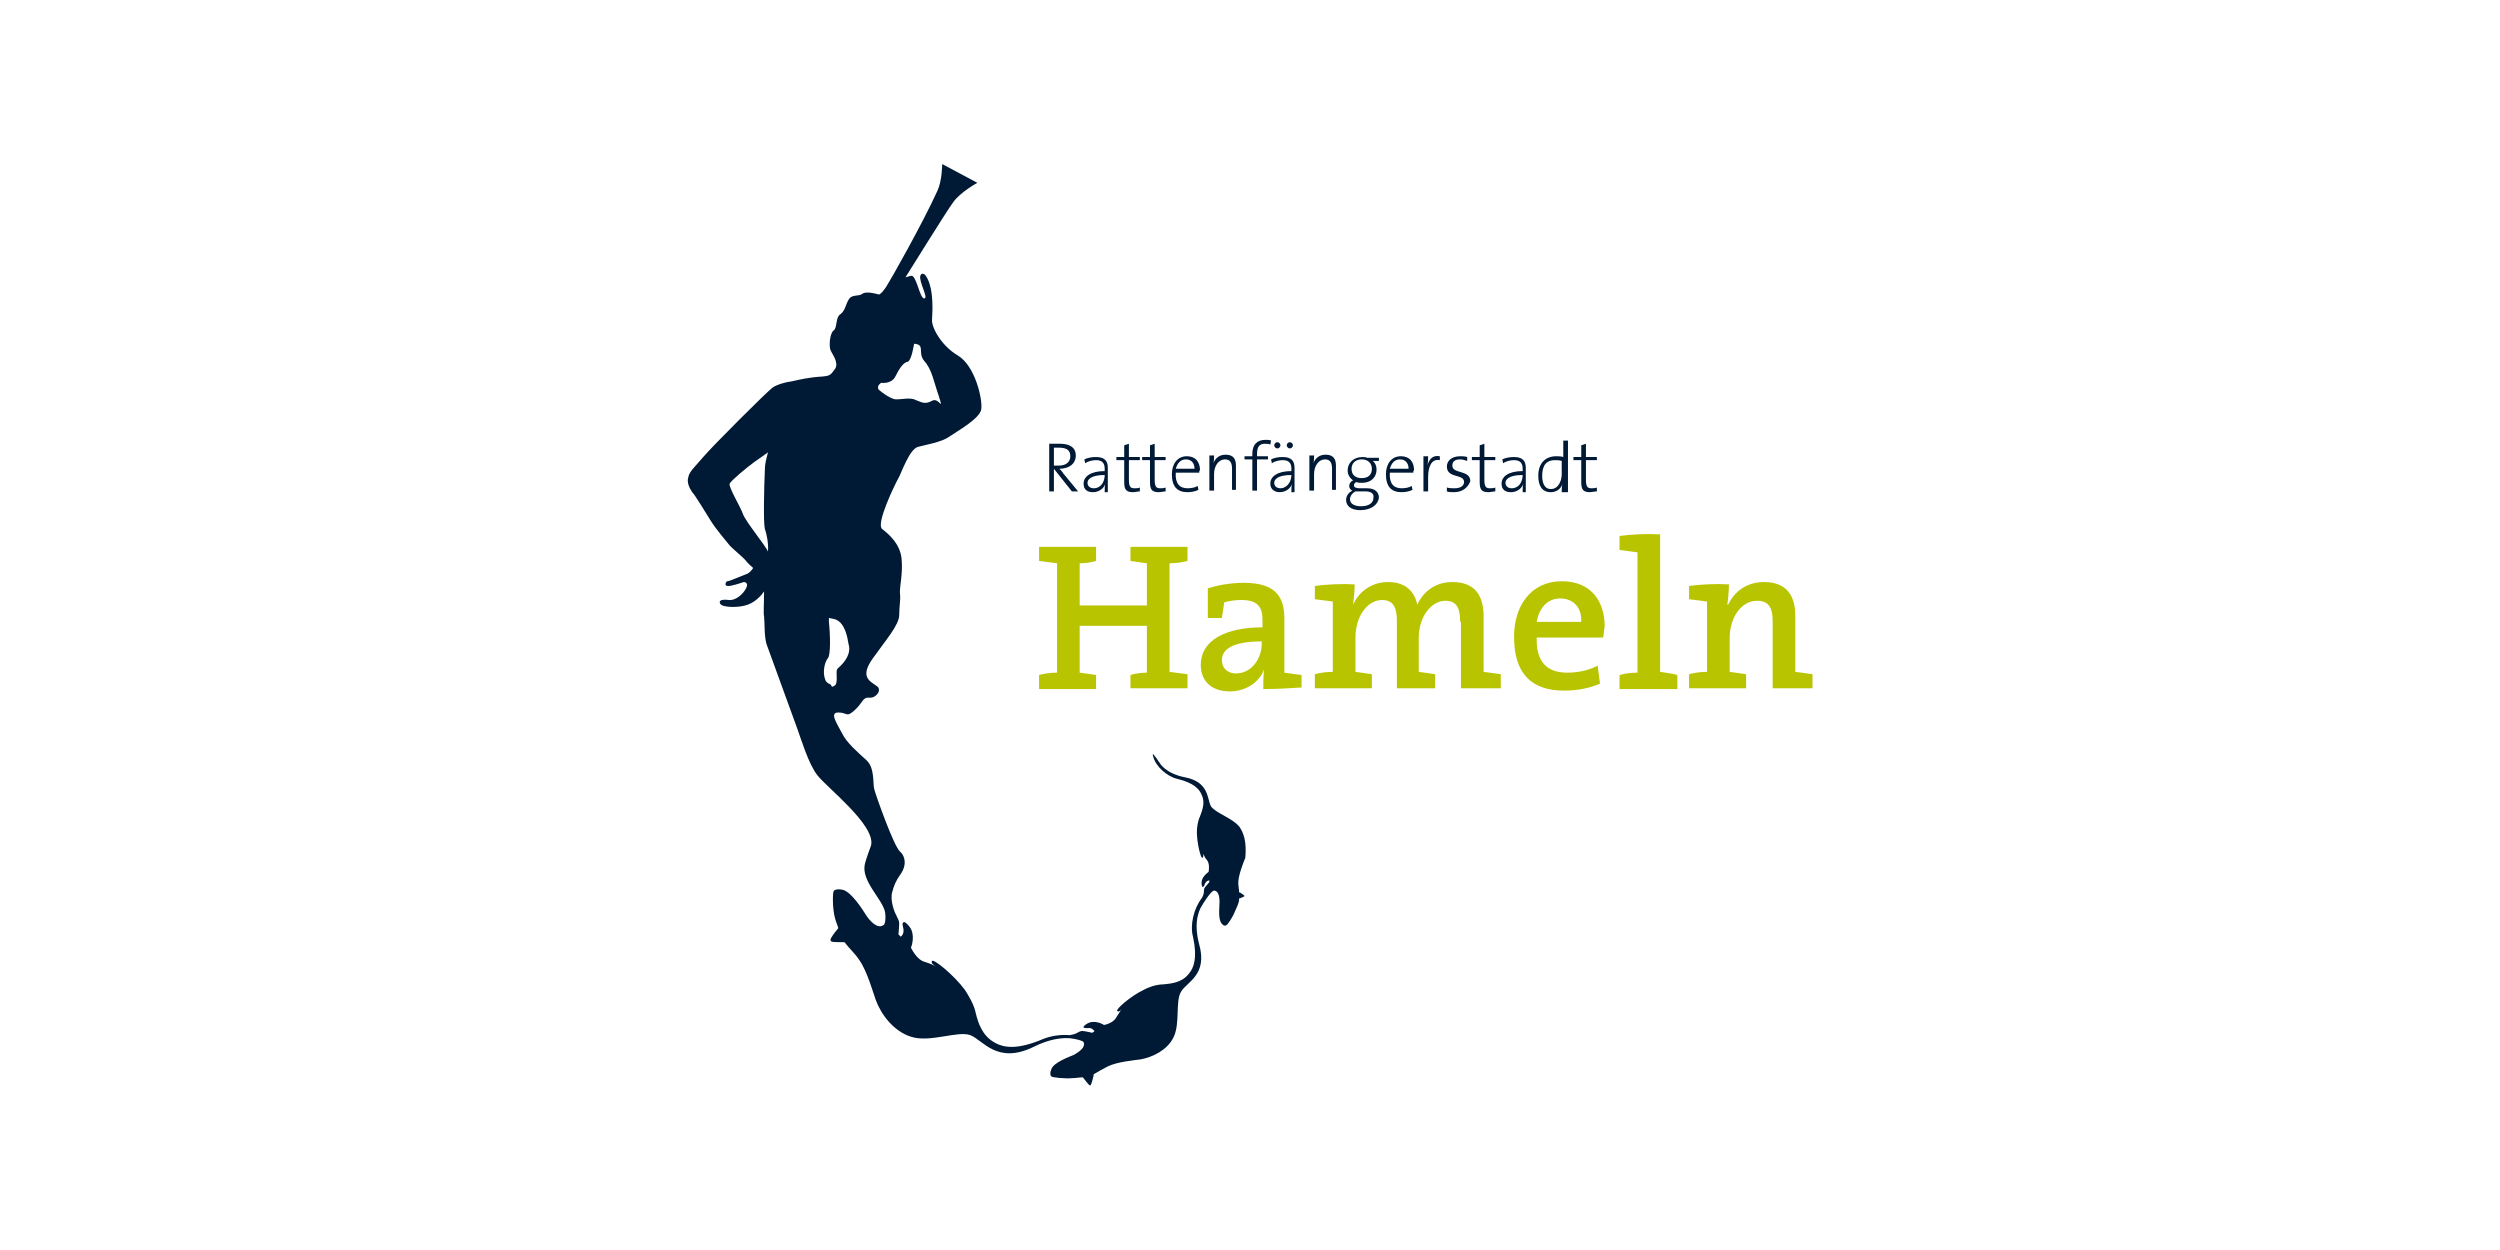<svg xmlns="http://www.w3.org/2000/svg" xmlns:xlink="http://www.w3.org/1999/xlink" xmlns:serif="http://www.serif.com/" width="100%" height="100%" viewBox="0 0 400 200" xml:space="preserve" style="fill-rule:evenodd;clip-rule:evenodd;stroke-linejoin:round;stroke-miterlimit:2;">    <g transform="matrix(1.25,0,0,1.25,200,100)">        <g transform="matrix(1,0,0,1,-72,-59)">            <g>                <path d="M56.7,67.2L56.7,65.4C57.3,65.2 58.1,65.1 58.8,65.1L58.8,59.1L50.2,59.1L50.2,65.1C50.9,65.2 51.7,65.3 52.3,65.4L52.3,67.2L45,67.2L45,65.4C45.7,65.2 46.5,65.1 47.3,65.1L47.3,51.1C46.5,51 45.7,50.9 45,50.8L45,49L52.3,49L52.3,50.8C51.7,51 50.9,51.1 50.2,51.1L50.2,56.5L58.8,56.5L58.8,51.1C58.1,51 57.3,50.9 56.7,50.8L56.7,49L64,49L64,50.8C63.3,51 62.5,51.1 61.7,51.1L61.7,65C62.5,65.1 63.3,65.2 64,65.3L64,67.1L56.7,67.1L56.7,67.2Z" style="fill:rgb(185,196,0);fill-rule:nonzero;"></path>                <path d="M73.7,67.2C73.7,66.3 73.7,65.5 73.8,64.7C73.2,66.3 71.5,67.5 69.4,67.5C67.1,67.5 65.7,66.2 65.7,64.1C65.7,61 68.8,59.3 73.6,59.3L73.6,58.4C73.6,56.7 73,55.8 70.9,55.8C70.1,55.8 69.4,55.9 68.7,56.1C68.6,56.7 68.5,57.4 68.4,58.1L66.6,58.1L66.6,54.3C67.9,53.9 69.5,53.6 71.2,53.6C75.3,53.6 76.4,55.4 76.4,58.2L76.4,65.1C77,65.2 77.9,65.3 78.6,65.4L78.6,67C77.2,67.1 75.2,67.2 73.7,67.2M73.5,61.1C69.6,61.1 68.4,62.2 68.4,63.5C68.4,64.5 69.1,65.2 70.2,65.2C72.2,65.2 73.5,63.3 73.5,61.4L73.5,61.1Z" style="fill:rgb(185,196,0);fill-rule:nonzero;"></path>                <path d="M98.9,58.6C98.9,56.9 98.5,55.9 97,55.9C95.3,55.9 93.6,57.8 93.6,60.7L93.6,65C94.3,65.1 95.1,65.2 95.7,65.3L95.7,67.1L90.8,67.1L90.8,58.5C90.8,57 90.5,55.8 88.9,55.8C87.1,55.8 85.5,57.8 85.5,60.6L85.5,65C86.2,65.1 87,65.2 87.6,65.3L87.6,67.1L80.3,67.1L80.3,65.3C81,65.1 81.8,65 82.6,65L82.6,56C82,55.9 81,55.8 80.3,55.7L80.3,54C81.8,53.8 83.8,53.7 85.4,53.8C85.4,54.5 85.3,55.6 85.2,56.4C86,54.6 87.7,53.5 89.7,53.5C92.3,53.5 93.2,55.2 93.4,56.4C94,55.1 95.4,53.5 97.9,53.5C100.5,53.5 101.9,54.9 101.9,57.9L101.9,65C102.7,65.1 103.5,65.2 104.1,65.3L104.1,67.1L99,67.1L99,58.6L98.9,58.6Z" style="fill:rgb(185,196,0);fill-rule:nonzero;"></path>                <path d="M117.2,60.6L108.7,60.6C108.6,63.7 110,65.1 112.6,65.1C114,65.1 115.4,64.8 116.5,64.2L116.8,66.5C115.5,67.1 113.8,67.4 112.2,67.4C108,67.4 105.8,65.2 105.8,60.5C105.8,56.5 108,53.4 111.9,53.4C115.7,53.4 117.4,56 117.4,59.2C117.3,59.7 117.3,60.1 117.2,60.6M111.7,55.6C110.1,55.6 109,56.8 108.7,58.6L114.4,58.6C114.5,56.8 113.4,55.6 111.7,55.6" style="fill:rgb(185,196,0);fill-rule:nonzero;"></path>                <path d="M126.7,65.4L126.7,67.2L119.3,67.2L119.3,65.4C120,65.2 120.8,65.1 121.6,65.1L121.6,49.7C121,49.6 120,49.5 119.3,49.4L119.3,47.6C120.8,47.4 122.7,47.3 124.5,47.4L124.5,65C125.2,65.1 126,65.2 126.7,65.4" style="fill:rgb(185,196,0);fill-rule:nonzero;"></path>                <path d="M138.9,58.5C138.9,56.8 138.4,55.9 136.9,55.9C134.9,55.9 133.4,58 133.4,60.7L133.4,65C134.1,65.1 134.9,65.2 135.5,65.3L135.5,67.1L128.2,67.1L128.2,65.3C128.9,65.1 129.7,65 130.5,65L130.5,56C129.9,55.9 128.9,55.8 128.2,55.7L128.2,54C129.7,53.8 131.6,53.7 133.3,53.8C133.3,54.5 133.2,55.7 133.1,56.4L133.2,56.4C134,54.7 135.6,53.5 137.8,53.5C140.8,53.5 141.8,55.4 141.8,57.8L141.8,65C142.6,65.1 143.4,65.2 144,65.3L144,67.1L138.9,67.1L138.9,58.5Z" style="fill:rgb(185,196,0);fill-rule:nonzero;"></path>                <path d="M49.2,41.9L46.9,39L46.9,41.9L46.3,41.9L46.3,35.8L47.7,35.8C48.8,35.8 49.7,36.2 49.7,37.3C49.7,38.4 48.8,39 47.6,39C47.8,39.2 48,39.4 48.1,39.6L50,41.9L49.2,41.9ZM47.5,36.3L46.9,36.3L46.9,38.6L47.5,38.6C48.5,38.6 49,38.1 49,37.4C49,36.6 48.5,36.3 47.5,36.3" style="fill:rgb(0,25,53);fill-rule:nonzero;"></path>                <path d="M53.4,41.9C53.4,41.5 53.4,41.2 53.5,40.9C53.3,41.5 52.7,42 51.9,42C51.2,42 50.7,41.7 50.7,40.9C50.7,40 51.6,39.3 53.4,39.3L53.4,39C53.4,38.3 53.1,37.9 52.3,37.9C51.9,37.9 51.3,38 50.9,38.3L50.8,37.8C51.2,37.6 51.7,37.5 52.3,37.5C53.5,37.5 53.8,38.1 53.8,38.9L53.8,42L53.4,42L53.4,41.9ZM53.4,39.8C51.6,39.8 51.2,40.4 51.2,40.8C51.2,41.2 51.5,41.5 52,41.5C52.9,41.5 53.4,40.7 53.4,39.8Z" style="fill:rgb(0,25,53);fill-rule:nonzero;"></path>                <path d="M57,42C56.1,42 55.9,41.6 55.9,40.7L55.9,37.9L54.9,37.9L54.9,37.5L55.9,37.5L55.9,36L56.5,35.8L56.5,37.5L57.9,37.5L57.9,37.9L56.5,37.9L56.5,40.4C56.5,41.3 56.7,41.5 57.2,41.5C57.4,41.5 57.7,41.5 57.9,41.4L57.9,41.9C57.6,41.9 57.3,42 57,42" style="fill:rgb(0,25,53);fill-rule:nonzero;"></path>                <path d="M60.3,42C59.4,42 59.2,41.6 59.2,40.7L59.2,37.9L58.2,37.9L58.2,37.5L59.2,37.5L59.2,36L59.8,35.8L59.8,37.5L61.2,37.5L61.2,37.9L59.8,37.9L59.8,40.4C59.8,41.3 60,41.5 60.5,41.5C60.7,41.5 61,41.5 61.2,41.4L61.2,41.9C60.9,41.9 60.6,42 60.3,42" style="fill:rgb(0,25,53);fill-rule:nonzero;"></path>                <path d="M65.5,39.5L62.5,39.5C62.4,40.9 63,41.5 64,41.5C64.5,41.5 65,41.4 65.3,41.2L65.4,41.7C65,41.9 64.5,42 64,42C62.7,42 62,41.3 62,39.7C62,38.4 62.7,37.4 63.9,37.4C65.1,37.4 65.6,38.2 65.6,39.2C65.5,39.2 65.5,39.4 65.5,39.5M63.8,37.8C63.1,37.8 62.7,38.3 62.5,39L64.9,39C64.9,38.3 64.5,37.8 63.8,37.8" style="fill:rgb(0,25,53);fill-rule:nonzero;"></path>                <path d="M69.7,41.9L69.7,39C69.7,38.3 69.5,37.8 68.8,37.8C68,37.8 67.4,38.6 67.4,39.7L67.4,41.8L66.8,41.8L66.8,37.3L67.4,37.3C67.4,37.6 67.4,38.1 67.3,38.3C67.6,37.6 68.1,37.2 68.9,37.2C69.9,37.2 70.2,37.8 70.2,38.6L70.2,41.7L69.7,41.7L69.7,41.9Z" style="fill:rgb(0,25,53);fill-rule:nonzero;"></path>                <path d="M74.6,35.9C74.4,35.8 74.1,35.8 73.9,35.8C73.2,35.8 72.9,36.2 72.9,37.1L72.9,37.4L74.3,37.4L74.3,37.8L72.9,37.8L72.9,41.8L72.3,41.8L72.3,37.8L71.3,37.8L71.3,37.4L72.3,37.4L72.3,37.1C72.3,35.9 72.9,35.3 74,35.3C74.3,35.3 74.5,35.3 74.7,35.4L74.6,35.9Z" style="fill:rgb(0,25,53);fill-rule:nonzero;"></path>                <path d="M77.3,41.9C77.3,41.5 77.3,41.2 77.4,40.9C77.2,41.5 76.6,42 75.8,42C75.1,42 74.6,41.6 74.6,40.9C74.6,40 75.5,39.3 77.3,39.3L77.3,39C77.3,38.3 77,37.9 76.2,37.9C75.8,37.9 75.2,38 74.8,38.3L74.7,37.8C75.1,37.6 75.6,37.5 76.2,37.5C77.4,37.5 77.7,38.1 77.7,38.9L77.7,42L77.3,42L77.3,41.9ZM75.5,36.4C75.3,36.4 75.1,36.2 75.1,36C75.1,35.8 75.3,35.6 75.5,35.6C75.7,35.6 75.9,35.8 75.9,36C75.9,36.2 75.7,36.4 75.5,36.4M77.3,39.8C75.5,39.8 75.1,40.4 75.1,40.8C75.1,41.2 75.4,41.5 75.9,41.5C76.7,41.5 77.3,40.7 77.3,39.8ZM77.1,36.4C76.9,36.4 76.7,36.2 76.7,36C76.7,35.8 76.9,35.6 77.1,35.6C77.3,35.6 77.5,35.8 77.5,36C77.5,36.2 77.3,36.4 77.1,36.4" style="fill:rgb(0,25,53);fill-rule:nonzero;"></path>                <path d="M82.5,41.9L82.5,39C82.5,38.3 82.3,37.8 81.6,37.8C80.8,37.8 80.2,38.6 80.2,39.7L80.2,41.8L79.6,41.8L79.6,37.3L80.2,37.3C80.2,37.6 80.2,38.1 80.1,38.3C80.4,37.6 80.9,37.2 81.7,37.2C82.7,37.2 83,37.8 83,38.6L83,41.7L82.5,41.7L82.5,41.9Z" style="fill:rgb(0,25,53);fill-rule:nonzero;"></path>                <path d="M86.1,44.3C85,44.3 84.3,43.8 84.3,43C84.3,42.4 84.7,42 85.1,41.8C84.8,41.7 84.7,41.4 84.7,41.2C84.7,40.9 84.9,40.6 85.2,40.5C84.8,40.2 84.5,39.8 84.5,39.2C84.5,38.3 85.2,37.5 86.4,37.5C86.6,37.5 86.8,37.5 87,37.6L88.5,37.6L88.5,38L87.7,38C88,38.2 88.2,38.6 88.2,39.1C88.2,40 87.6,40.8 86.3,40.8C86.1,40.8 85.8,40.8 85.6,40.7C85.4,40.8 85.3,41 85.3,41.1C85.3,41.4 85.6,41.5 86.1,41.5L87,41.5C88,41.5 88.5,42 88.5,42.7C88.4,43.6 87.5,44.3 86.1,44.3M86.8,41.9L85.5,41.9C85.1,42.1 84.8,42.5 84.8,42.9C84.8,43.5 85.4,43.8 86.2,43.8C87.2,43.8 87.8,43.4 87.8,42.7C87.9,42.2 87.5,41.9 86.8,41.9M86.3,37.8C85.5,37.8 85,38.3 85,39C85,39.8 85.5,40.2 86.3,40.2C87.1,40.2 87.6,39.8 87.6,39C87.6,38.3 87.1,37.8 86.3,37.8" style="fill:rgb(0,25,53);fill-rule:nonzero;"></path>                <path d="M92.9,39.5L89.9,39.5C89.8,40.9 90.4,41.5 91.4,41.5C91.9,41.5 92.4,41.4 92.7,41.2L92.8,41.7C92.4,41.9 91.9,42 91.4,42C90.1,42 89.4,41.3 89.4,39.7C89.4,38.4 90.1,37.4 91.3,37.4C92.5,37.4 93,38.2 93,39.2C92.9,39.2 92.9,39.4 92.9,39.5M91.2,37.8C90.5,37.8 90.1,38.3 89.9,39L92.3,39C92.3,38.3 91.9,37.8 91.2,37.8" style="fill:rgb(0,25,53);fill-rule:nonzero;"></path>                <path d="M96.3,37.9C95.3,37.7 94.8,38.6 94.8,40.1L94.8,41.9L94.2,41.9L94.2,37.4L94.8,37.4C94.8,37.7 94.8,38.2 94.7,38.6C94.9,37.9 95.3,37.2 96.3,37.4L96.3,37.9Z" style="fill:rgb(0,25,53);fill-rule:nonzero;"></path>                <path d="M98.1,42C97.8,42 97.4,42 97.2,41.9L97.2,41.4C97.5,41.5 97.9,41.5 98.2,41.5C98.9,41.5 99.4,41.2 99.4,40.7C99.4,39.6 97.2,40.3 97.2,38.7C97.2,38 97.8,37.4 98.9,37.4C99.2,37.4 99.5,37.4 99.8,37.5L99.8,38C99.5,37.9 99.2,37.8 98.9,37.8C98.2,37.8 97.9,38.1 97.9,38.6C97.9,39.7 100.2,39.1 100.2,40.6C99.9,41.4 99.2,42 98.1,42" style="fill:rgb(0,25,53);fill-rule:nonzero;"></path>                <path d="M102.5,42C101.6,42 101.4,41.6 101.4,40.7L101.4,37.9L100.4,37.9L100.4,37.5L101.4,37.5L101.4,36L102,35.8L102,37.5L103.4,37.5L103.4,37.9L102,37.9L102,40.4C102,41.3 102.2,41.5 102.7,41.5C102.9,41.5 103.2,41.5 103.4,41.4L103.4,41.9C103.1,41.9 102.8,42 102.5,42" style="fill:rgb(0,25,53);fill-rule:nonzero;"></path>                <path d="M106.9,41.9C106.9,41.5 106.9,41.2 107,40.9C106.8,41.5 106.2,42 105.4,42C104.7,42 104.2,41.7 104.2,40.9C104.2,40 105.1,39.3 106.9,39.3L106.9,39C106.9,38.3 106.6,37.9 105.8,37.9C105.4,37.9 104.8,38 104.4,38.3L104.3,37.8C104.7,37.6 105.2,37.5 105.8,37.5C107,37.5 107.3,38.1 107.3,38.9L107.3,42L106.9,42L106.9,41.9ZM106.9,39.8C105.1,39.8 104.7,40.4 104.7,40.8C104.7,41.2 105,41.5 105.5,41.5C106.4,41.5 106.9,40.7 106.9,39.8Z" style="fill:rgb(0,25,53);fill-rule:nonzero;"></path>                <path d="M111.9,41.9C111.9,41.6 111.9,41.2 112,40.9C111.8,41.6 111.2,42 110.5,42C109.4,42 108.9,41.2 108.9,39.9C108.9,38.3 109.8,37.4 111.2,37.4C111.5,37.4 111.8,37.4 112.1,37.5L112.1,35.4L112.7,35.4L112.7,42L111.9,42L111.9,41.9ZM111.9,38C111.6,37.9 111.3,37.9 111,37.9C110,37.9 109.4,38.5 109.4,39.9C109.4,41 109.8,41.6 110.5,41.6C111.5,41.6 111.9,40.5 111.9,39.7L111.9,38Z" style="fill:rgb(0,25,53);fill-rule:nonzero;"></path>            </g>            <g>                <path d="M115.5,42C114.6,42 114.4,41.6 114.4,40.7L114.4,37.9L113.4,37.9L113.4,37.5L114.4,37.5L114.4,36L115,35.8L115,37.5L116.4,37.5L116.4,37.9L115,37.9L115,40.4C115,41.3 115.2,41.5 115.7,41.5C115.9,41.5 116.2,41.5 116.4,41.4L116.4,41.9C116.1,41.9 115.7,42 115.5,42" style="fill:rgb(0,25,53);fill-rule:nonzero;"></path>                <path d="M70.7,84.9C69.8,83.7 67.6,83.1 67,82.2C66.5,81.3 66.8,79.1 63.7,78.5C61.1,78 60.4,76.6 60.4,76.6C59.8,75.7 59.4,75.2 59.6,75.8C59.9,77.1 61.4,78.4 62.7,78.7C64.8,79.2 65.5,80 65.8,80.7C66.3,81.7 65.9,82.7 65.6,83.5C65.3,84.1 65.2,85 65.2,85.5C65.2,86.9 65.7,88.9 65.9,88.8C66.1,88.7 66,88.4 66,88.3C66.1,88.4 66.2,88.8 66.5,89.1C66.9,89.6 66.7,90.6 66.7,90.6C66.6,90.7 65.8,91.2 65.8,92C65.8,92.4 65.9,92.6 66,92.5C66.1,92.5 66.1,92.4 66.2,92.2C66.4,91.7 66.7,91.7 66.8,91.7L66.8,91.9C66.8,91.9 66.4,92.4 66.3,92.5C66.1,92.7 66.1,92.9 66.1,93.2C66.1,93.3 66,93.7 65.8,94C64.8,95.3 64.3,97.4 64.7,98.9C65.3,101.6 64.8,102.9 64.2,103.6C63.3,104.8 61.9,104.9 60.9,105C60,105 58.9,105.4 58.4,105.7C56.7,106.5 54.8,108.2 55,108.4C55.2,108.6 55.5,108.3 55.6,108.1C55.5,108.3 55.2,108.7 54.9,109.2C54.5,110 53.3,110.2 53.3,110.2C53.2,110.1 52.1,109.5 51.2,110C50.8,110.2 50.6,110.5 50.7,110.5C50.8,110.6 50.9,110.6 51.2,110.6C51.8,110.5 52,110.9 52.1,111L51.8,111.2C51.8,111.2 51,111 50.8,111C50.5,110.9 50.2,111 49.9,111.2C49.7,111.3 49.5,111.4 48.9,111.5C47.7,111.4 46.5,111.6 45.5,112C42.2,113.4 40.5,113.1 39.4,112.5C37.7,111.6 37.2,109.9 36.9,108.7C36.7,107.6 35.9,106.3 35.5,105.7C34.1,103.8 31.5,101.7 31.3,102C31.1,102.3 31.6,102.6 31.8,102.7C31.6,102.6 31,102.3 30.3,102.1C29.3,101.8 28.6,100.3 28.6,100.3C28.7,100.1 29.2,98.6 28.4,97.6C28,97.1 27.7,96.9 27.6,97.1C27.5,97.2 27.5,97.3 27.6,97.7C27.8,98.5 27.4,98.8 27.3,98.9L27,98.6C27,98.6 27.1,97.6 27.1,97.2C27.1,96.8 26.9,96.6 26.7,96.1C26.5,95.8 25.9,94.2 26.2,93.2C26.4,92.4 26.7,91.7 27.2,91C28.1,89.8 27.9,88.6 27.2,88C26.4,87.3 24.1,80.8 23.9,80C23.7,79.3 24,77.3 22.9,76.3C21.8,75.3 20.4,74.1 19.8,72.9C19.2,71.7 18.1,70.2 19.3,70.2C20.5,70.2 20.3,70.9 21.4,69.9C22.5,68.9 22.4,68.2 23.3,68.3C24.1,68.4 25,67.3 24.2,66.8C23.4,66.2 22,65.7 23.7,63.3C25.4,60.9 27.1,59 27.1,57.7C27.1,56.5 27.3,55.8 27.2,55C27.1,54.2 27.6,52.5 27.4,50.5C27.2,48.6 25.8,47.4 24.9,46.7C24.1,46 26.6,40.9 27,40.2C27.4,39.5 28.4,36.5 29.5,36.2C30.6,35.9 32.5,35.6 33.5,34.9C34.5,34.2 37.4,32.6 37.6,31.4C37.8,30.1 36.8,25.8 34.6,24.5C32.4,23.2 31.2,20.8 31.3,19.9C31.4,18.6 31.4,16.6 31,15.4C30.9,15 30.7,14.6 30.5,14.3C30.2,13.9 29.9,14 29.8,14.3C29.6,15.1 30.9,17.2 30.3,17.2C29.7,17.2 29.3,14.1 28.6,14.3L27.9,14.5C27.9,14.5 33.3,5.8 34,4.9C34.9,3.6 37.1,2.4 37.1,2.4L32.6,0C32.6,0 32.6,2.1 32,3.4C30.1,7.6 25.9,15 25.5,15.6C24.8,16.7 24.5,16.7 24.5,16.7C24.5,16.7 22.9,16.2 22.4,16.6C21.9,17 21,16.6 20.6,17.4C20.2,18.1 20.2,18.7 19.6,19.2C18.9,19.6 19.2,21 18.7,21.3C18.2,21.7 18.1,23.3 18.3,23.8C18.5,24.3 19.4,25.4 18.9,26.2C18.3,27 18.3,27.1 17.2,27.2C15.5,27.3 14.3,27.6 13.4,27.8C12.6,27.9 11.5,28.2 10.9,28.6C10,29.3 3.3,36 2.1,37.4C0.9,38.8 0.2,39.4 0.1,40.1C-0.1,40.7 0.2,41.4 0.6,42C1,42.4 2.3,44.6 3,45.7C3.7,46.8 4.9,48.2 5.3,48.7C5.7,49.2 7.1,50.3 7.5,50.8C7.8,51.2 8.1,51.4 8.4,51.7C8.3,51.9 7.9,52.4 7.5,52.5C7,52.7 6,53.1 6,53.1C6,53.1 5.3,53.4 5.1,53.4C4.9,53.4 4.7,54 5.1,54C5.5,54.1 7.2,53.5 7.2,53.5C7.2,53.5 7.9,53.5 7.5,54.3C7.1,55.1 6.1,55.9 5.3,55.8C4.5,55.7 3.9,55.8 4.2,56.3C4.5,56.8 6.7,56.8 7.7,56.4C8.6,56.1 9.4,55.3 9.8,54.7C9.8,56.2 9.7,57.6 9.8,57.9C9.9,58.7 9.8,60.3 10.1,61.4C10.5,62.5 13.7,71.3 14.1,72.4C14.5,73.5 15.5,76.8 16.6,78.2C17.7,79.7 24.1,84.6 23.5,87.2C23.5,87.2 22.8,89.1 22.7,89.6C22.2,91.8 25,94.1 25.3,95.8C25.4,96.6 25.3,97.3 25.1,97.4C24.3,98 23.3,96.8 22.9,96.2C22.4,95.4 21,93.2 19.9,92.9C19,92.7 18.7,93 18.7,93.1C18.6,93.2 18.5,95.2 18.9,96.6C19,97 19.2,97.4 19.3,97.8C19.2,97.9 19.1,98.1 18.9,98.3C18.3,99.1 18.2,99.3 18.4,99.5C18.5,99.6 19.4,99.6 20.1,99.6C20.6,100.3 21.5,101.1 22,101.9C23,103.3 23.8,106.2 24.1,107C24.8,108.9 26.4,111 28.6,111.7C31,112.5 34.6,110.9 36.2,111.5C37.8,112.1 39.6,115.3 44.3,113C46.3,112 47.9,111.8 49,111.9C49.8,112 50.6,112.2 50.7,112.4C51,113.1 50,113.7 49.5,114C48.8,114.3 46.9,115 46.6,115.8C46.3,116.5 46.5,116.7 46.6,116.8C46.7,116.9 48.2,117.1 49.3,117C49.7,117 50.2,116.9 50.6,116.9C50.6,116.9 50.7,117 51,117.4C51.4,117.9 51.5,118 51.6,117.9C51.7,117.8 52,116.7 52,116.5C52.5,116.2 53.2,115.8 53.8,115.5C55,114.9 57.3,114.7 58,114.6C59.6,114.3 61.4,113.4 62.2,111.8C63.1,110 62.4,107.1 63.2,105.9C63.9,104.7 66.6,103.8 65.5,99.9C65.1,98.4 65.1,97.2 65.3,96.3C65.5,95.4 65.8,95 65.8,95C65.9,94.8 67,93 67.4,93C68,93 68.1,93.9 68.1,94.4C68.1,95 67.9,96.5 68.3,97.1C68.6,97.6 68.9,97.5 69,97.4C69.1,97.4 69.8,96.4 70.1,95.6C70.3,95.2 70.5,94.7 70.6,94.3L70.6,94C70.7,94 70.7,94 70.9,93.9C71.2,93.8 71.3,93.7 71.3,93.7C71.3,93.6 70.7,93.2 70.6,93.2C70.6,92.8 70.5,92.4 70.5,92C70.5,91 71.2,89.3 71.4,88.8C71.5,87.6 71.5,86.1 70.7,84.9M24.8,28C24.8,28 26.1,28.2 26.6,27.2C27.1,26.2 27.6,25.4 28.2,25.3C28.7,25.1 29,23 29,23C30.5,23.1 29.4,24.1 30.3,25.2C31.3,26.3 31.5,27.8 32.2,29.8C32.8,31.8 32.2,29.8 31.3,30.3C30.4,30.8 30,30.5 29.2,30.2C28.5,29.8 27.2,30.2 26.5,30.1C25.8,29.9 25.1,29.4 24.5,28.9C24.1,28.4 24.8,28 24.8,28M7.1,44.8C6.8,43.9 5.2,41.3 5.4,40.9C5.6,40.5 7.5,38.9 8.6,38.1C9.5,37.5 10,37.1 10.3,36.9L10.1,37.7C10,38.1 9.9,38.6 9.9,39.2C9.8,41.3 9.7,45.9 9.9,46.7C10.1,47.2 10.4,48.6 10.3,49.6C10.1,49 7.4,45.7 7.1,44.8M18.3,66.6C18,66.5 17.7,66.3 17.6,65.9C17.3,65.1 17.5,63.8 18,63.2C18.3,62.8 18.3,60.5 18.1,58.6L18.1,58.1L18.6,58.2C19.9,58.4 20.3,59.9 20.5,60.8C20.5,61 20.6,61.2 20.6,61.4C21,62.6 20.2,63.7 19.3,64.5C19,64.7 19.1,65.2 19.1,65.7C19.1,66.1 19.1,66.5 18.9,66.7C18.8,66.8 18.6,66.9 18.5,66.9L18.3,66.6Z" style="fill:rgb(0,25,53);fill-rule:nonzero;"></path>            </g>        </g>    </g></svg>